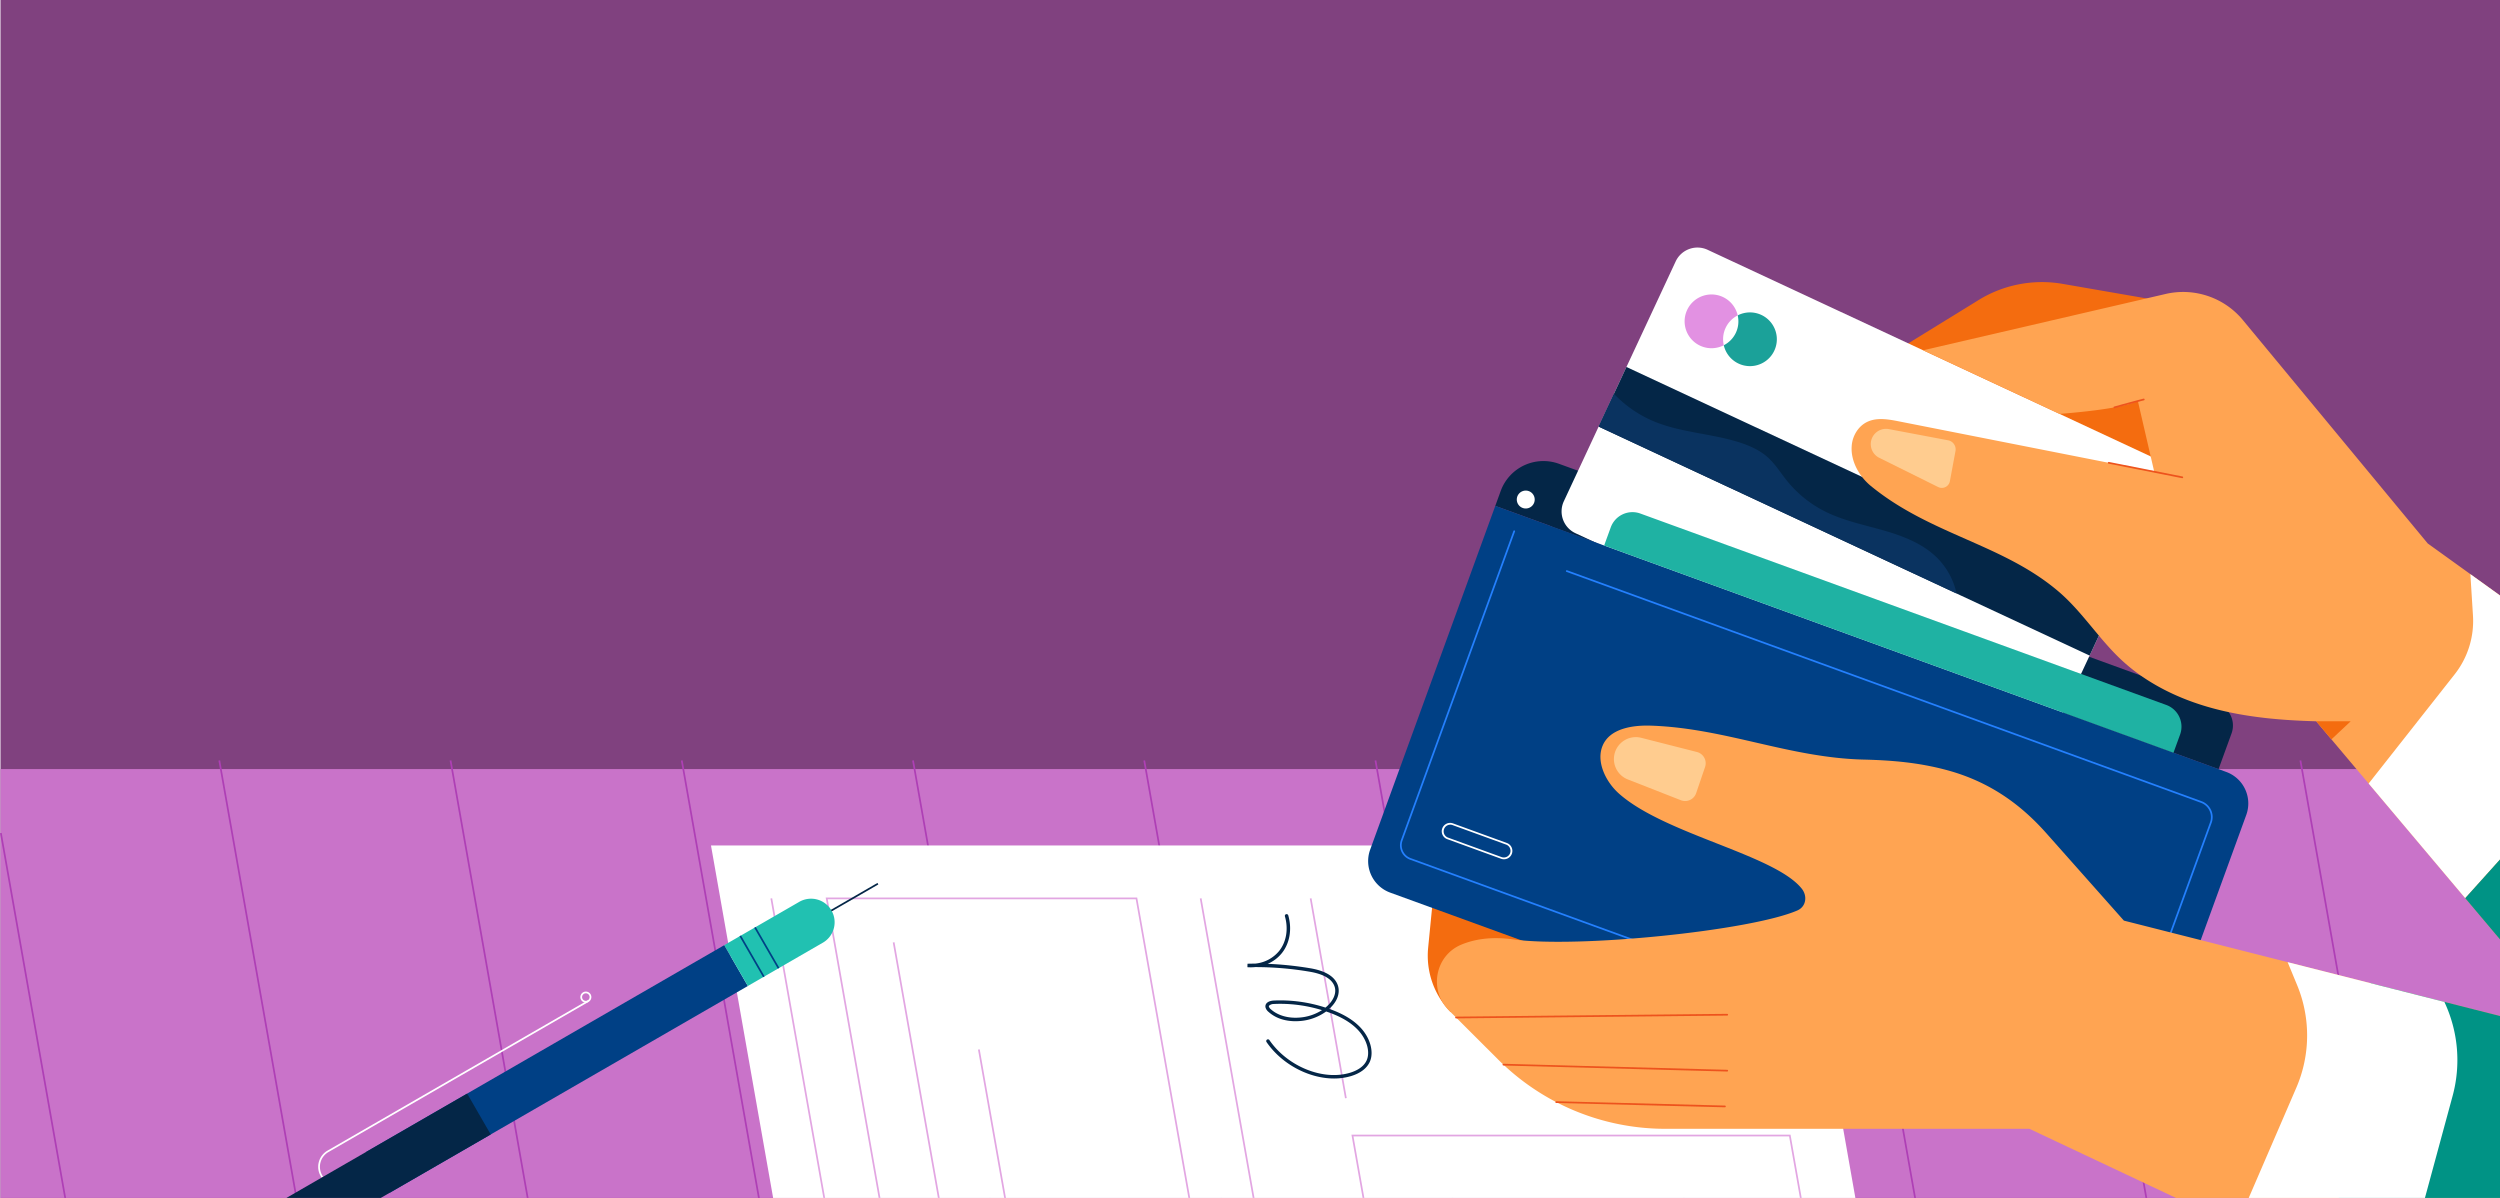 <svg xmlns="http://www.w3.org/2000/svg" xmlns:xlink="http://www.w3.org/1999/xlink" width="1440" height="690" viewBox="0 0 1440 690">
  <rect x="0" y="0" width="1440" height="690" fill="#808080" stroke="none"/>
  <defs>
    <clipPath id="clip-path">
      <rect id="Rectangle_491" data-name="Rectangle 491" width="1440" height="690" transform="translate(0 63)" fill="#fff"/>
    </clipPath>
    <clipPath id="clip-Desktop_MMA">
      <rect width="1440" height="690"/>
    </clipPath>
  </defs>
  <g id="Desktop_MMA" data-name="Desktop MMA" clip-path="url(#clip-Desktop_MMA)">
    <rect width="1440" height="690" fill="#fff"/>
    <g id="Mask_Group_4" data-name="Mask Group 4" transform="translate(0 -63)" clip-path="url(#clip-path)">
      <g id="Group_7518" data-name="Group 7518" transform="translate(0.286 -679.231)">
        <g id="Group_7395" data-name="Group 7395" transform="translate(0.001 742.232)">
          <g id="Group_7394" data-name="Group 7394">
            <rect id="Rectangle_468" data-name="Rectangle 468" width="1443.203" height="691.687" fill="#80417f"/>
          </g>
        </g>
        <g id="Group_7397" data-name="Group 7397" transform="translate(0.001 1185.222)">
          <g id="Group_7396" data-name="Group 7396">
            <path id="Path_73440" data-name="Path 73440" d="M0,1432.838l1442.67-.824V1184.142H0Z" transform="translate(0 -1184.142)" fill="#c973c9"/>
          </g>
        </g>
        <g id="Group_7399" data-name="Group 7399" transform="translate(-0.286 1221.977)">
          <g id="Group_7398" data-name="Group 7398" transform="translate(0 0)">
            <rect id="Rectangle_469" data-name="Rectangle 469" width="1.002" height="218.492" transform="translate(0 0.174) rotate(-10)" fill="#ae3fb5"/>
          </g>
        </g>
        <g id="Group_7401" data-name="Group 7401" transform="translate(125.532 1180.161)">
          <g id="Group_7400" data-name="Group 7400" transform="translate(0 0)">
            <rect id="Rectangle_470" data-name="Rectangle 470" width="1.002" height="260.953" transform="translate(0 0.174) rotate(-10)" fill="#ae3fb5"/>
          </g>
        </g>
        <g id="Group_7403" data-name="Group 7403" transform="translate(258.724 1180.161)">
          <g id="Group_7402" data-name="Group 7402" transform="translate(0 0)">
            <rect id="Rectangle_471" data-name="Rectangle 471" width="1.002" height="260.953" transform="translate(0 0.174) rotate(-10)" fill="#ae3fb5"/>
          </g>
        </g>
        <g id="Group_7405" data-name="Group 7405" transform="translate(391.915 1180.161)">
          <g id="Group_7404" data-name="Group 7404" transform="translate(0 0)">
            <rect id="Rectangle_472" data-name="Rectangle 472" width="1.002" height="260.953" transform="translate(0 0.174) rotate(-10)" fill="#ae3fb5"/>
          </g>
        </g>
        <g id="Group_7407" data-name="Group 7407" transform="translate(525.107 1180.161)">
          <g id="Group_7406" data-name="Group 7406" transform="translate(0 0)">
            <rect id="Rectangle_473" data-name="Rectangle 473" width="1.002" height="260.953" transform="translate(0 0.174) rotate(-10)" fill="#ae3fb5"/>
          </g>
        </g>
        <g id="Group_7409" data-name="Group 7409" transform="translate(658.299 1180.161)">
          <g id="Group_7408" data-name="Group 7408" transform="translate(0 0)">
            <rect id="Rectangle_474" data-name="Rectangle 474" width="1.002" height="260.953" transform="translate(0 0.174) rotate(-10)" fill="#ae3fb5"/>
          </g>
        </g>
        <g id="Group_7411" data-name="Group 7411" transform="translate(791.49 1180.161)">
          <g id="Group_7410" data-name="Group 7410" transform="translate(0 0)">
            <rect id="Rectangle_475" data-name="Rectangle 475" width="1.002" height="260.953" transform="translate(0 0.174) rotate(-10)" fill="#ae3fb5"/>
          </g>
        </g>
        <g id="Group_7413" data-name="Group 7413" transform="translate(924.682 1180.161)">
          <g id="Group_7412" data-name="Group 7412" transform="translate(0 0)">
            <rect id="Rectangle_476" data-name="Rectangle 476" width="1.002" height="260.953" transform="translate(0 0.174) rotate(-10)" fill="#ae3fb5"/>
          </g>
        </g>
        <g id="Group_7415" data-name="Group 7415" transform="translate(1057.873 1180.161)">
          <g id="Group_7414" data-name="Group 7414" transform="translate(0 0)">
            <rect id="Rectangle_477" data-name="Rectangle 477" width="1.002" height="260.953" transform="translate(0 0.174) rotate(-10)" fill="#ae3fb5"/>
          </g>
        </g>
        <g id="Group_7417" data-name="Group 7417" transform="translate(1191.065 1180.161)">
          <g id="Group_7416" data-name="Group 7416" transform="translate(0 0)">
            <rect id="Rectangle_478" data-name="Rectangle 478" width="1.002" height="260.953" transform="translate(0 0.174) rotate(-10)" fill="#ae3fb5"/>
          </g>
        </g>
        <g id="Group_7419" data-name="Group 7419" transform="translate(1324.256 1180.161)">
          <g id="Group_7418" data-name="Group 7418" transform="translate(0 0)">
            <rect id="Rectangle_479" data-name="Rectangle 479" width="1.002" height="260.953" transform="translate(0 0.174) rotate(-10)" fill="#ae3fb5"/>
          </g>
        </g>
        <g id="Group_7421" data-name="Group 7421" transform="translate(0.534 1185.222)">
          <g id="Group_7420" data-name="Group 7420">
            <rect id="Rectangle_480" data-name="Rectangle 480" width="1442.137" height="247.873" fill="none"/>
          </g>
        </g>
        <g id="Group_7423" data-name="Group 7423" transform="translate(409.243 1229.235)">
          <g id="Group_7422" data-name="Group 7422">
            <path id="Path_73441" data-name="Path 73441" d="M408.244,1228.047l35.935,203.8H1067.55l-35.935-203.8Z" transform="translate(-408.244 -1228.047)" fill="#fff"/>
          </g>
        </g>
        <g id="Group_7425" data-name="Group 7425" transform="translate(443.494 1259.61)">
          <g id="Group_7424" data-name="Group 7424" transform="translate(0 0)">
            <rect id="Rectangle_481" data-name="Rectangle 481" width="1.002" height="176.014" transform="matrix(0.985, -0.174, 0.174, 0.985, 0, 0.174)" fill="#e2a6e2"/>
          </g>
        </g>
        <g id="Group_7427" data-name="Group 7427" transform="translate(475.302 1259.196)">
          <g id="Group_7426" data-name="Group 7426">
            <path id="Path_73442" data-name="Path 73442" d="M683.355,1432.588l-30.62-173.651h-177.4l30.588,173.477-.987.174-30.8-174.654H653.575l30.766,174.479Z" transform="translate(-474.142 -1257.934)" fill="#e2a6e2"/>
          </g>
        </g>
        <g id="Group_7429" data-name="Group 7429" transform="translate(513.96 1284.946)">
          <g id="Group_7428" data-name="Group 7428" transform="translate(0 0)">
            <rect id="Rectangle_482" data-name="Rectangle 482" width="1.002" height="151.023" transform="matrix(0.985, -0.174, 0.174, 0.985, 0, 0.174)" fill="#e2a6e2"/>
          </g>
        </g>
        <g id="Group_7431" data-name="Group 7431" transform="translate(563.037 1346.643)">
          <g id="Group_7430" data-name="Group 7430" transform="translate(0 0)">
            <rect id="Rectangle_483" data-name="Rectangle 483" width="1.002" height="88.375" transform="matrix(0.985, -0.174, 0.174, 0.985, 0, 0.174)" fill="#e2a6e2"/>
          </g>
        </g>
        <g id="Group_7433" data-name="Group 7433" transform="translate(690.812 1259.61)">
          <g id="Group_7432" data-name="Group 7432" transform="translate(0 0)">
            <rect id="Rectangle_484" data-name="Rectangle 484" width="1.002" height="176.014" transform="matrix(0.985, -0.174, 0.174, 0.985, 0, 0.174)" fill="#e2a6e2"/>
          </g>
        </g>
        <g id="Group_7435" data-name="Group 7435" transform="translate(0.534 742.232)">
          <g id="Group_7434" data-name="Group 7434">
            <path id="Path_73443" data-name="Path 73443" d="M.532,1433.919H1443.2V742.232" transform="translate(-0.532 -742.232)" fill="none"/>
          </g>
        </g>
        <g id="Group_7437" data-name="Group 7437" transform="translate(754.152 1259.61)">
          <g id="Group_7436" data-name="Group 7436" transform="translate(0 0)">
            <rect id="Rectangle_485" data-name="Rectangle 485" width="1.002" height="116.853" transform="translate(0 0.174) rotate(-10)" fill="#e2a6e2"/>
          </g>
        </g>
        <g id="Group_7439" data-name="Group 7439" transform="translate(778.133 1395.788)">
          <g id="Group_7438" data-name="Group 7438">
            <path id="Path_73444" data-name="Path 73444" d="M1034.857,1432.256l-6.536-37.06H777.429l6.376,36.16-.987.174-6.583-37.336h252.929l.072.414,6.608,37.474Z" transform="translate(-776.234 -1394.193)" fill="#e2a6e2"/>
          </g>
        </g>
        <g id="Group_7441" data-name="Group 7441" transform="translate(718.227 1268.763)">
          <g id="Group_7440" data-name="Group 7440">
            <path id="Path_73445" data-name="Path 73445" d="M766.361,1362.166c-14.338,0-30.046-8.113-38.879-21a1,1,0,0,1,1.654-1.134c10.419,15.2,30.766,23.479,46.311,18.86,3.442-1.025,7.926-3.115,9.735-7.25,2.1-4.814.079-11.935-4.923-17.319-4.022-4.329-9.784-7.757-17.617-10.483-.273-.1-.547-.188-.822-.281a29.458,29.458,0,0,1-15.448,5.529c-4.088.3-11.83.017-17.744-5.3a5.086,5.086,0,0,1-1.724-2.516,2.675,2.675,0,0,1,.465-2.269c1.119-1.478,3.553-1.714,4.272-1.752a83.57,83.57,0,0,1,29.788,4.073,20.747,20.747,0,0,0,2.84-2.831c1.259-1.529,3.994-5.55,2.212-9.833-1.67-4.023-6.453-6.721-14.215-8.019a187.858,187.858,0,0,0-31.323-2.649,25.938,25.938,0,0,1-4.469.061l.044-2q2.15-.059,4.321-.063a20.32,20.32,0,0,0,13.994-7.39c4.1-5.2,5.309-12.616,3.242-19.835A1,1,0,0,1,740,1268.2c2.242,7.838.9,15.924-3.6,21.629a21.2,21.2,0,0,1-8.237,6.285,194.335,194.335,0,0,1,24.426,2.539c8.489,1.42,13.783,4.525,15.736,9.228,1.547,3.724.631,8.053-2.516,11.878a22.493,22.493,0,0,1-2.186,2.3c7.982,2.817,13.9,6.383,18.1,10.9,5.53,5.95,7.707,13.964,5.292,19.485-1.675,3.832-5.478,6.725-11,8.37A33.814,33.814,0,0,1,766.361,1362.166Zm-30.79-43.019q-1.925,0-3.825.1a4.069,4.069,0,0,0-2.778.96.672.672,0,0,0-.108.615,3.443,3.443,0,0,0,1.109,1.469c3.918,3.523,9.849,5.266,16.255,4.795a27.917,27.917,0,0,0,13.2-4.3A82.425,82.425,0,0,0,735.571,1319.147Z" transform="translate(-716.474 -1267.479)" fill="#042647"/>
          </g>
        </g>
        <g id="Group_7443" data-name="Group 7443" transform="translate(210.572 1286.634)">
          <g id="Group_7442" data-name="Group 7442" transform="translate(0 0)">
            <rect id="Rectangle_486" data-name="Rectangle 486" width="238.236" height="27.167" transform="translate(0 119.119) rotate(-30)" fill="#004085"/>
          </g>
        </g>
        <g id="Group_7445" data-name="Group 7445" transform="translate(416.891 1259.935)">
          <g id="Group_7444" data-name="Group 7444">
            <path id="Path_73446" data-name="Path 73446" d="M472.545,1284.022,429.457,1308.9l-13.584-23.527,43.088-24.876a13.584,13.584,0,1,1,13.584,23.527" transform="translate(-415.873 -1258.672)" fill="#21c1b1"/>
          </g>
        </g>
        <g id="Group_7447" data-name="Group 7447" transform="translate(478.288 1250.789)">
          <g id="Group_7446" data-name="Group 7446" transform="translate(0 0)">
            <rect id="Rectangle_487" data-name="Rectangle 487" width="31.001" height="1.002" transform="matrix(0.866, -0.5, 0.5, 0.866, 0, 15.511)" fill="#042647"/>
          </g>
        </g>
        <g id="Group_7449" data-name="Group 7449" transform="translate(425.668 1281.065)">
          <g id="Group_7448" data-name="Group 7448" transform="translate(0 0)">
            <rect id="Rectangle_488" data-name="Rectangle 488" width="1.003" height="27.167" transform="matrix(0.866, -0.5, 0.5, 0.866, 0, 0.501)" fill="#004085"/>
          </g>
        </g>
        <g id="Group_7451" data-name="Group 7451" transform="translate(434.164 1276.161)">
          <g id="Group_7450" data-name="Group 7450" transform="translate(0 0)">
            <rect id="Rectangle_489" data-name="Rectangle 489" width="1.003" height="27.167" transform="matrix(0.866, -0.5, 0.5, 0.866, 0, 0.501)" fill="#004085"/>
          </g>
        </g>
        <g id="Group_7453" data-name="Group 7453" transform="translate(182.983 1318.435)">
          <g id="Group_7452" data-name="Group 7452">
            <path id="Path_73447" data-name="Path 73447" d="M184.478,1419.154l-.491-.852a10.8,10.8,0,0,1,3.953-14.749L337.8,1317.029l.5.868L188.44,1404.42a9.8,9.8,0,0,0-3.586,13.381l.491.852Z" transform="translate(-182.535 -1317.029)" fill="#fff"/>
          </g>
        </g>
        <g id="Group_7455" data-name="Group 7455" transform="translate(333.992 1313.383)">
          <g id="Group_7454" data-name="Group 7454">
            <path id="Path_73448" data-name="Path 73448" d="M336.355,1318.334a3.235,3.235,0,0,1-.826-.108,3.172,3.172,0,1,1,3.569-4.65h0a3.176,3.176,0,0,1-1.162,4.333A3.144,3.144,0,0,1,336.355,1318.334Zm-.008-5.343a2.17,2.17,0,1,0,1.882,1.086h0a2.154,2.154,0,0,0-1.317-1.011A2.224,2.224,0,0,0,336.347,1312.991Z" transform="translate(-333.177 -1311.989)" fill="#fff"/>
          </g>
        </g>
        <g id="Group_7457" data-name="Group 7457" transform="translate(1090.606 904.718)">
          <g id="Group_7456" data-name="Group 7456">
            <path id="Path_73449" data-name="Path 73449" d="M1243.684,915.505l-58.537-10.158a69.664,69.664,0,0,0-48.445,9.322L1087.945,944.7l152.026,72.08,26.873-23.738-23.159-77.533" transform="translate(-1087.945 -904.321)" fill="#f46c0f"/>
          </g>
        </g>
        <g id="Group_7459" data-name="Group 7459" transform="translate(822.103 1257.918)">
          <g id="Group_7458" data-name="Group 7458">
            <path id="Path_73450" data-name="Path 73450" d="M833.226,1323.9l-.983-1.081a46.606,46.606,0,0,1-11.922-35.942l2.972-30.216,79,19.834-3.5,43.836Z" transform="translate(-820.096 -1256.66)" fill="#f46c0f"/>
          </g>
        </g>
        <g id="Group_7461" data-name="Group 7461" transform="translate(860.995 1007.795)">
          <g id="Group_7460" data-name="Group 7460">
            <path id="Path_73451" data-name="Path 73451" d="M1274.933,1146.8l-379.345-138.07a26.187,26.187,0,0,0-33.565,15.651l-3.129,8.6,416.6,151.631,7.481-20.555a13.46,13.46,0,0,0-8.045-17.253" transform="translate(-858.894 -1007.147)" fill="#042647"/>
          </g>
        </g>
        <g id="Group_7463" data-name="Group 7463" transform="translate(888.713 1027.657)">
          <g id="Group_7462" data-name="Group 7462">
            <path id="Path_73452" data-name="Path 73452" d="M899.222,1027.533l37.9,13.8-6.462,17.751-37.9-13.8a9.445,9.445,0,1,1,6.46-17.751" transform="translate(-886.544 -1026.961)" fill="#042647"/>
          </g>
        </g>
        <g id="Group_7465" data-name="Group 7465" transform="translate(899.18 884.818)">
          <g id="Group_7464" data-name="Group 7464">
            <path id="Path_73453" data-name="Path 73453" d="M1162.672,1169.173,904.991,1049.015a13.859,13.859,0,0,1-6.7-18.418L962.7,892.475a13.859,13.859,0,0,1,18.418-6.7l257.68,120.157a13.859,13.859,0,0,1,6.7,18.418L1181.09,1162.47a13.859,13.859,0,0,1-18.418,6.7" transform="translate(-896.986 -884.47)" fill="#fff"/>
          </g>
        </g>
        <g id="Group_7467" data-name="Group 7467" transform="translate(920.527 953.615)">
          <g id="Group_7466" data-name="Group 7466" transform="translate(0 0)">
            <rect id="Rectangle_490" data-name="Rectangle 490" width="37.895" height="312.037" transform="translate(0 34.344) rotate(-65)" fill="#042647"/>
          </g>
        </g>
        <g id="Group_7469" data-name="Group 7469" transform="translate(970.067 911.848)">
          <g id="Group_7468" data-name="Group 7468">
            <path id="Path_73454" data-name="Path 73454" d="M998.266,923.479a15.482,15.482,0,1,0-8.021,17.2,15.414,15.414,0,0,1,8.021-17.2" transform="translate(-967.7 -911.434)" fill="#e291e2"/>
          </g>
        </g>
        <g id="Group_7471" data-name="Group 7471" transform="translate(992.612 922.177)">
          <g id="Group_7470" data-name="Group 7470">
            <path id="Path_73455" data-name="Path 73455" d="M1011.813,923.187a15.441,15.441,0,0,0-13.6.268,15.412,15.412,0,0,1-8.022,17.2,15.475,15.475,0,1,0,21.623-17.471" transform="translate(-990.19 -921.738)" fill="#1ba199"/>
          </g>
        </g>
        <g id="Group_7473" data-name="Group 7473" transform="translate(920.527 969.057)">
          <g id="Group_7472" data-name="Group 7472">
            <path id="Path_73456" data-name="Path 73456" d="M1124.444,1083.542a41.6,41.6,0,0,0-10.865-20.238c-8.314-8.427-19.815-12.858-31.2-16.113s-23.142-5.62-33.723-10.927a66.453,66.453,0,0,1-21.953-17.744c-3.627-4.52-6.692-9.551-11.007-13.421-4.669-4.188-10.557-6.781-16.537-8.672-16.155-5.108-33.658-5.573-49.278-12.138A67.806,67.806,0,0,1,927.1,968.5l-8.814,18.9Z" transform="translate(-918.281 -968.504)" fill="#0a3360"/>
          </g>
        </g>
        <g id="Group_7475" data-name="Group 7475" transform="translate(787.761 1033.629)">
          <g id="Group_7474" data-name="Group 7474">
            <path id="Path_73457" data-name="Path 73457" d="M798.552,1255.667,1201.431,1402.3a19.315,19.315,0,0,0,24.756-11.544l65.458-179.844a19.316,19.316,0,0,0-11.544-24.755L859.072,1032.918l-72.064,197.994a19.316,19.316,0,0,0,11.544,24.755" transform="translate(-785.838 -1032.918)" fill="#004085"/>
          </g>
        </g>
        <g id="Group_7477" data-name="Group 7477" transform="translate(806.1 1047.739)">
          <g id="Group_7476" data-name="Group 7476">
            <path id="Path_73458" data-name="Path 73458" d="M1102.946,1343.3a.516.516,0,0,1-.171-.03L809.963,1236.693a8.87,8.87,0,0,1-5.295-11.356l64.791-178.013a.5.5,0,1,1,.941.343L805.61,1225.679a7.868,7.868,0,0,0,4.7,10.073l292.811,106.573a.5.5,0,0,1-.171.972Z" transform="translate(-804.133 -1046.993)" fill="#2480fe"/>
          </g>
        </g>
        <g id="Group_7479" data-name="Group 7479" transform="translate(901.696 1070.672)">
          <g id="Group_7478" data-name="Group 7478">
            <path id="Path_73459" data-name="Path 73459" d="M1230.082,1328.017a.494.494,0,0,1-.171-.031.5.5,0,0,1-.3-.642l40.868-112.287a8.754,8.754,0,0,0-5.227-11.209l-365.427-133a.5.5,0,1,1,.343-.942l365.427,133a9.76,9.76,0,0,1,5.826,12.494l-40.869,112.287A.5.5,0,0,1,1230.082,1328.017Z" transform="translate(-899.496 -1069.871)" fill="#2480fe"/>
          </g>
        </g>
        <g id="Group_7481" data-name="Group 7481" transform="translate(830.157 1216.216)">
          <g id="Group_7480" data-name="Group 7480">
            <path id="Path_73460" data-name="Path 73460" d="M863.975,1236.017a4.828,4.828,0,0,1-1.649-.292l-31.012-11.289a4.834,4.834,0,1,1,3.307-9.085l31.012,11.287a4.835,4.835,0,0,1-1.658,9.379Zm-1.306-1.234a3.832,3.832,0,0,0,2.622-7.2l-31.011-11.288a3.833,3.833,0,0,0-2.623,7.2Z" transform="translate(-828.131 -1215.06)" fill="#fff"/>
          </g>
        </g>
        <g id="Group_7483" data-name="Group 7483" transform="translate(873.388 1024.808)">
          <g id="Group_7482" data-name="Group 7482">
            <path id="Path_73461" data-name="Path 73461" d="M881.263,1031.042a5.158,5.158,0,1,1-3.083-6.611,5.158,5.158,0,0,1,3.083,6.611" transform="translate(-871.257 -1024.119)" fill="#fff"/>
          </g>
        </g>
        <g id="Group_7485" data-name="Group 7485" transform="translate(923.699 1037.225)">
          <g id="Group_7484" data-name="Group 7484">
            <path id="Path_73462" data-name="Path 73462" d="M1245.237,1147.568,942.312,1037.312a13.308,13.308,0,0,0-17.058,7.954l-3.809,10.466,327.938,119.359,3.809-10.465a13.31,13.31,0,0,0-7.955-17.058" transform="translate(-921.445 -1036.506)" fill="#1fb2a3"/>
          </g>
        </g>
        <g id="Group_7487" data-name="Group 7487" transform="translate(1066.235 910.401)">
          <g id="Group_7486" data-name="Group 7486">
            <path id="Path_73463" data-name="Path 73463" d="M1440.92,1087.545l-45.441-32.7L1289.008,926.18a44.657,44.657,0,0,0-44.51-15.03l-139.669,32.437,78.57,36.638c10.442-.8,36.409-3.159,45.108-7.486l9.449,40.833L1090.746,984.5c-7.72-1.524-16.31-2.94-22.456,3.514a17.576,17.576,0,0,0-4.621,11.124c-.514,8.594,4.559,17.279,11.018,22.57,34.442,28.211,76.252,33.491,108.344,60.995,13.414,11.5,22.9,26.928,35.784,39.018,14.658,13.76,33.324,22.76,52.724,28.034s39.6,6.981,59.7,7.531l109.683,130.161Z" transform="translate(-1063.633 -909.991)" fill="#ffa452"/>
          </g>
        </g>
        <g id="Group_7489" data-name="Group 7489" transform="translate(1333.839 1157.696)">
          <g id="Group_7488" data-name="Group 7488">
            <path id="Path_73464" data-name="Path 73464" d="M1330.584,1156.683h19.866l-11.09,10.416Z" transform="translate(-1330.584 -1156.683)" fill="#f46c0f"/>
          </g>
        </g>
        <g id="Group_7491" data-name="Group 7491" transform="translate(827.385 1160.166)">
          <g id="Group_7490" data-name="Group 7490">
            <path id="Path_73465" data-name="Path 73465" d="M1033.022,1265.611c5.005-2.18,5.877-8.29,2.465-12.551-15.749-19.664-78.859-31.21-105.311-54.777-7.524-6.7-13.282-18.324-9.355-27.6,4.172-9.856,17.142-11.852,27.839-11.495,42.831,1.433,79.572,18.5,122.414,19.542,16.529.4,31.81,1.722,47.78,6,24.891,6.667,42.936,19.977,57.563,36.457l44.642,50.3L1441.5,1327.4v105.5H1254.64l-88.006-41.492H956.973A136.242,136.242,0,0,1,860.73,1351.6l-28.494-28.437c-11.629-11.607-8-31.525,7.167-37.834,7.542-3.136,17.328-4.778,29.88-3.027,36.959,5.156,136.814-4.957,163.739-16.689" transform="translate(-825.366 -1159.147)" fill="#ffa452"/>
          </g>
        </g>
        <g id="Group_7493" data-name="Group 7493" transform="translate(1346.665 1308.588)">
          <g id="Group_7492" data-name="Group 7492">
            <path id="Path_73466" data-name="Path 73466" d="M1362.047,1307.206l-18.669,124.508h96.857V1327.04Z" transform="translate(-1343.379 -1307.206)" fill="#009385"/>
          </g>
        </g>
        <g id="Group_7495" data-name="Group 7495" transform="translate(929.324 1166.819)">
          <g id="Group_7494" data-name="Group 7494">
            <path id="Path_73467" data-name="Path 73467" d="M974.428,1198.05l5.13-15.045a6.7,6.7,0,0,0-4.688-8.657l-32.074-8.172a12.621,12.621,0,0,0-7.718,23.982l30.564,11.969a6.7,6.7,0,0,0,8.786-4.077" transform="translate(-927.056 -1165.783)" fill="#ffcc8f"/>
          </g>
        </g>
        <g id="Group_7497" data-name="Group 7497" transform="translate(1077.288 989.252)">
          <g id="Group_7496" data-name="Group 7496">
            <path id="Path_73468" data-name="Path 73468" d="M1085.1,988.8l34.087,6.439a5.335,5.335,0,0,1,4.255,6.216l-3.219,17.341a4.729,4.729,0,0,1-6.751,3.372l-33.919-16.834A8.8,8.8,0,0,1,1085.1,988.8" transform="translate(-1074.66 -988.65)" fill="#ffcc8f"/>
          </g>
        </g>
        <g id="Group_7499" data-name="Group 7499" transform="translate(837.899 1326.2)">
          <g id="Group_7498" data-name="Group 7498">
            <path id="Path_73469" data-name="Path 73469" d="M836.355,1327.393a.5.5,0,0,1-.005-1l156.18-1.613a.5.5,0,0,1,.506.5.5.5,0,0,1-.5.506l-156.181,1.613Z" transform="translate(-835.854 -1324.775)" fill="#ed531d"/>
          </g>
        </g>
        <g id="Group_7501" data-name="Group 7501" transform="translate(865.192 1354.964)">
          <g id="Group_7500" data-name="Group 7500">
            <path id="Path_73470" data-name="Path 73470" d="M992.469,1357.942h-.013l-128.887-3.47a.5.5,0,0,1,.014-1h.014l128.886,3.471a.5.5,0,0,1-.014,1Z" transform="translate(-863.081 -1353.469)" fill="#ed531d"/>
          </g>
        </g>
        <g id="Group_7503" data-name="Group 7503" transform="translate(895.605 1376.543)">
          <g id="Group_7502" data-name="Group 7502">
            <path id="Path_73471" data-name="Path 73471" d="M991.065,1378.491h-.013L893.908,1376a.5.5,0,0,1-.488-.514.514.514,0,0,1,.514-.488l97.144,2.492a.5.5,0,0,1-.013,1Z" transform="translate(-893.42 -1374.996)" fill="#ed531d"/>
          </g>
        </g>
        <g id="Group_7505" data-name="Group 7505" transform="translate(1217.13 971.834)">
          <g id="Group_7504" data-name="Group 7504">
            <path id="Path_73472" data-name="Path 73472" d="M1214.661,976.821a.5.5,0,0,1-.134-.984c13.334-3.689,16.866-4.54,16.9-4.548a.5.5,0,0,1,.232.975c-.034.008-3.561.857-16.864,4.538A.482.482,0,0,1,1214.661,976.821Z" transform="translate(-1214.16 -971.274)" fill="#ed531d"/>
          </g>
        </g>
        <g id="Group_7507" data-name="Group 7507" transform="translate(1213.845 1008.304)">
          <g id="Group_7506" data-name="Group 7506">
            <path id="Path_73473" data-name="Path 73473" d="M1253.75,1017.025a.457.457,0,0,1-.1-.01l-42.364-8.366a.5.5,0,0,1,.193-.982l42.364,8.366a.5.5,0,0,1-.1.992Z" transform="translate(-1210.883 -1007.655)" fill="#ed531d"/>
          </g>
        </g>
        <g id="Group_7509" data-name="Group 7509" transform="translate(1294.218 1296.424)">
          <g id="Group_7508" data-name="Group 7508">
            <path id="Path_73474" data-name="Path 73474" d="M1314.228,1295.072l5.48,13.261a75.867,75.867,0,0,1-.468,59.054l-28.18,65.245h101.783l16.416-60.5a78.752,78.752,0,0,0-4.75-54.163Z" transform="translate(-1291.06 -1295.072)" fill="#fff"/>
          </g>
        </g>
        <g id="Group_7511" data-name="Group 7511" transform="translate(1364.051 1072.934)">
          <g id="Group_7510" data-name="Group 7510">
            <path id="Path_73475" data-name="Path 73475" d="M1419.317,1072.127l1.5,23.886a49.621,49.621,0,0,1-10.542,33.817l-49.554,62.915,55.636,66.022,23.835-26.5V1087.149Z" transform="translate(-1360.723 -1072.127)" fill="#fff"/>
          </g>
        </g>
        <g id="Group_7513" data-name="Group 7513" transform="translate(1419.687 1233.075)">
          <g id="Group_7512" data-name="Group 7512">
            <path id="Path_73476" data-name="Path 73476" d="M1440.058,1231.877v54.783l-23.835-28.285Z" transform="translate(-1416.223 -1231.877)" fill="#009385"/>
          </g>
        </g>
        <g id="Group_7515" data-name="Group 7515" transform="translate(0.534 742.232)">
          <g id="Group_7514" data-name="Group 7514">
            <path id="Path_73477" data-name="Path 73477" d="M.532,1433.919H1443.2V742.232" transform="translate(-0.532 -742.232)" fill="none"/>
          </g>
        </g>
        <g id="Group_7517" data-name="Group 7517" transform="translate(161.785 1372.139)">
          <g id="Group_7516" data-name="Group 7516">
            <path id="Path_73478" data-name="Path 73478" d="M161.39,1432.382h54.336l66.254-38.252L268.4,1370.6Z" transform="translate(-161.39 -1370.603)" fill="#042647"/>
          </g>
        </g>
      </g>
    </g>
  </g>
</svg>
